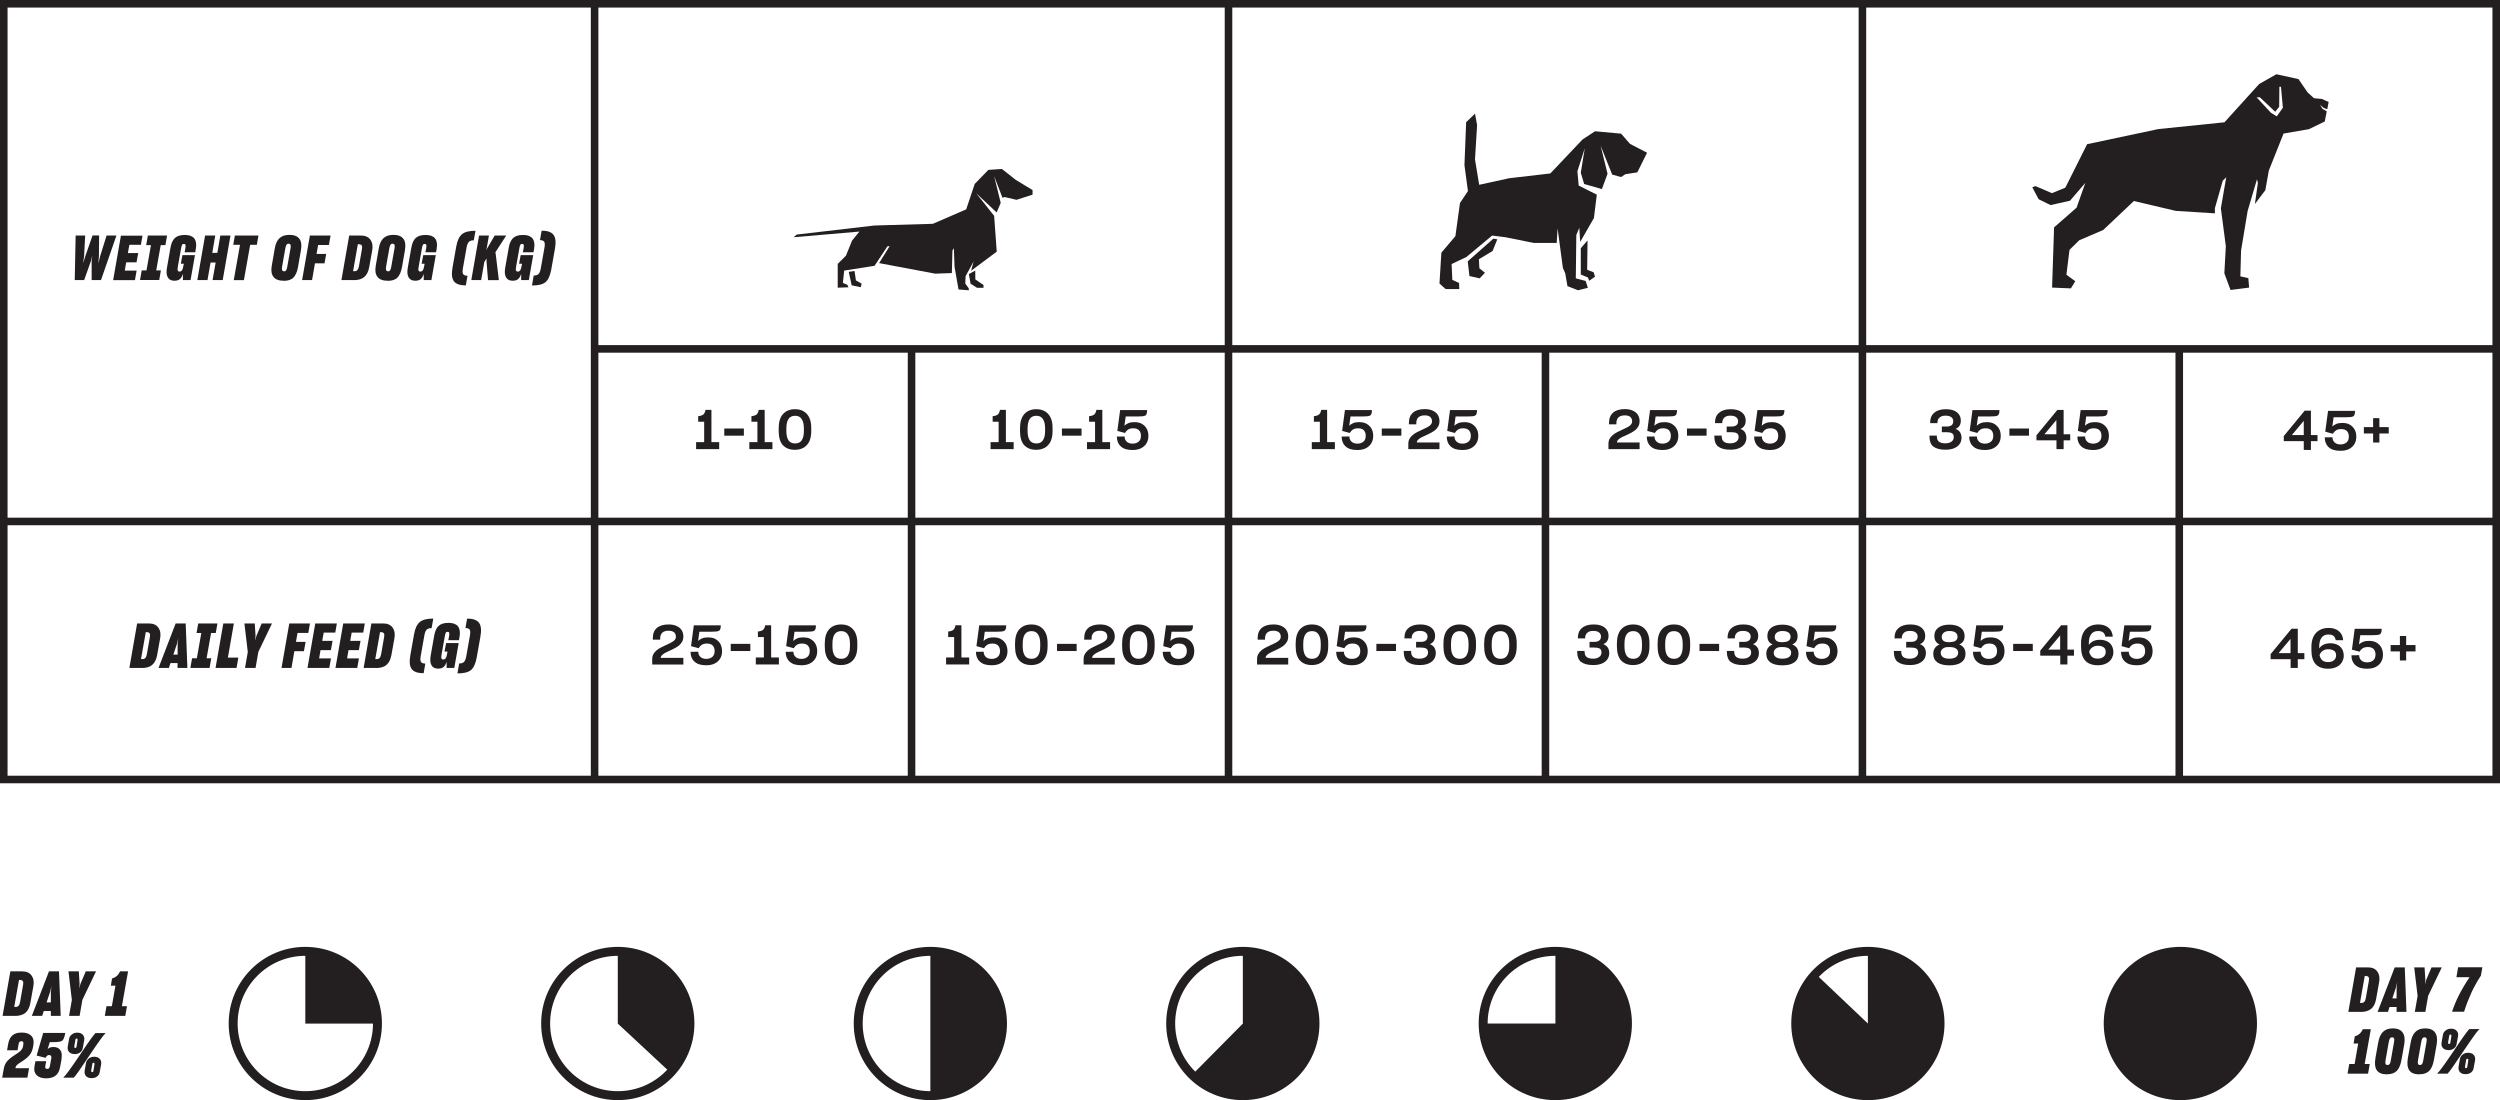 <svg viewBox="0 0 251.22 110.56" xmlns="http://www.w3.org/2000/svg" data-name="Layer 2" id="Layer_2">
  <defs>
    <style>
      .cls-1, .cls-2 {
        fill: #231f20;
      }

      .cls-3 {
        stroke-width: .76px;
      }

      .cls-3, .cls-4 {
        fill: none;
      }

      .cls-3, .cls-4, .cls-2 {
        stroke: #231f20;
        stroke-miterlimit: 10;
      }

      .cls-4, .cls-2 {
        stroke-width: .9px;
      }
    </style>
  </defs>
  <g id="Artwork">
    <g>
      <g>
        <path d="M69.95,45.13v-.7h.81v-2.05h-.6v-.56c.24-.02.41-.08.52-.17.11-.1.18-.25.21-.46h.6v3.24h.78v.7h-2.31Z" class="cls-1"></path>
        <path d="M74.75,43.78h-1.97v-.72h1.97v.72Z" class="cls-1"></path>
        <path d="M75.3,45.13v-.7h.81v-2.05h-.6v-.56c.24-.02.41-.08.52-.17.11-.1.18-.25.21-.46h.6v3.24h.78v.7h-2.31Z" class="cls-1"></path>
        <path d="M78.68,44.75c-.28-.31-.43-.78-.43-1.4v-.33c0-.61.14-1.08.43-1.41.29-.32.69-.49,1.21-.49.17,0,.32.02.46.05s.28.09.4.16c.25.14.44.36.57.63.14.28.2.63.2,1.04v.33c0,.21-.02.4-.05.57-.04.17-.08.33-.15.47-.14.28-.33.48-.57.62-.25.14-.54.21-.87.21-.53,0-.93-.16-1.21-.47ZM80.56,44.24c.15-.21.22-.52.22-.93v-.26c0-.41-.07-.72-.22-.94-.14-.22-.36-.33-.66-.33s-.53.11-.67.33c-.14.22-.21.53-.21.94v.27c0,.4.07.71.21.92.14.21.36.32.67.32s.51-.1.66-.31Z" class="cls-1"></path>
      </g>
      <g>
        <path d="M65.54,66.77v-.53c0-.2.04-.37.12-.51.08-.14.18-.27.32-.38.13-.11.27-.2.43-.28.16-.08.32-.16.47-.23.09-.04.18-.08.26-.12.08-.04.16-.08.25-.12.16-.08.29-.17.38-.26s.15-.21.15-.35c0-.2-.06-.35-.19-.46-.13-.1-.32-.15-.56-.15-.27,0-.48.07-.62.2s-.21.33-.21.57v.13h-.74v-.16c0-.45.14-.79.41-1.02s.67-.35,1.17-.35c.16,0,.31.01.45.04.14.03.26.06.37.12.22.1.39.24.5.42.11.18.17.38.17.62,0,.2-.04.37-.11.51-.08.14-.18.27-.3.38-.13.1-.27.2-.42.28-.15.08-.3.16-.46.23-.08.04-.16.07-.24.11-.08.04-.16.07-.23.11-.14.07-.26.15-.36.24-.09.08-.15.19-.16.3h2.28v.67h-3.12Z" class="cls-1"></path>
        <path d="M69.77,66.48c-.25-.24-.38-.57-.38-.98h0s.78-.01.78-.01v.03c0,.19.07.36.21.49.14.13.33.2.59.2s.45-.07.61-.2c.16-.14.23-.33.23-.59,0-.24-.07-.43-.2-.56-.14-.13-.32-.19-.56-.19-.22,0-.39.04-.52.12s-.23.19-.3.31c0,0,0,0-.01.02,0,0,0,.01-.01.02l-.77-.21.28-2.09h2.71c0,.15-.01.26-.04.35-.02.09-.07.15-.13.19-.07.04-.16.07-.29.08-.12.01-.29.02-.49.02h-1.2l-.13.93c.11-.11.24-.19.4-.26.16-.07.36-.1.6-.1.15,0,.28.02.41.04s.24.07.34.13c.21.12.37.28.49.49.11.21.17.45.17.73,0,.14-.02.28-.05.4-.03.12-.08.24-.15.35-.13.21-.31.37-.55.49-.24.12-.53.17-.86.17-.52,0-.91-.12-1.16-.37Z" class="cls-1"></path>
        <path d="M75.4,65.42h-1.97v-.72h1.97v.72Z" class="cls-1"></path>
        <path d="M75.95,66.77v-.7h.81v-2.05h-.6v-.56c.24-.02.41-.08.52-.17.11-.1.18-.25.21-.46h.6v3.24h.78v.7h-2.31Z" class="cls-1"></path>
        <path d="M79.33,66.48c-.25-.24-.38-.57-.38-.98h0s.78-.01.78-.01v.03c0,.19.07.36.21.49.14.13.33.2.59.2s.45-.07.61-.2c.16-.14.23-.33.23-.59,0-.24-.07-.43-.2-.56-.14-.13-.32-.19-.56-.19-.22,0-.39.04-.52.12s-.23.19-.3.31c0,0,0,0-.01.02,0,0,0,.01-.01.02l-.77-.21.28-2.09h2.71c0,.15-.01.26-.04.35-.02.09-.07.15-.13.19-.07.04-.16.07-.29.08-.12.01-.29.02-.49.02h-1.2l-.13.93c.11-.11.24-.19.4-.26.16-.07.36-.1.6-.1.15,0,.28.02.41.04s.24.07.34.13c.21.12.37.28.49.49.11.21.17.45.17.73,0,.14-.02.28-.05.4-.03.12-.08.24-.15.35-.13.21-.31.37-.55.49-.24.12-.53.17-.86.17-.52,0-.91-.12-1.16-.37Z" class="cls-1"></path>
        <path d="M83.31,66.38c-.28-.31-.43-.78-.43-1.4v-.33c0-.61.14-1.08.43-1.41.29-.32.69-.49,1.21-.49.17,0,.32.02.46.05s.28.09.4.16c.25.14.44.36.57.63.14.28.2.63.2,1.04v.33c0,.21-.02.4-.05.57s-.08.33-.15.47c-.14.28-.33.48-.57.62-.25.14-.54.21-.87.21-.53,0-.93-.16-1.21-.47ZM85.19,65.88c.15-.21.22-.52.22-.93v-.26c0-.41-.07-.72-.22-.94-.14-.22-.36-.33-.66-.33s-.53.11-.67.33c-.14.22-.21.53-.21.94v.27c0,.4.07.71.21.92.14.21.36.32.67.32s.51-.1.66-.31Z" class="cls-1"></path>
      </g>
      <g>
        <path d="M95.07,66.77v-.7h.81v-2.05h-.6v-.56c.24-.02.41-.08.52-.17.11-.1.18-.25.21-.46h.6v3.24h.78v.7h-2.31Z" class="cls-1"></path>
        <path d="M98.45,66.48c-.25-.24-.38-.57-.38-.98h0s.78-.01.78-.01v.03c0,.19.07.36.21.49.14.13.33.2.59.2s.45-.07.61-.2c.16-.14.23-.33.23-.59,0-.24-.07-.43-.2-.56-.14-.13-.32-.19-.56-.19-.22,0-.39.04-.52.12s-.23.19-.3.31c0,0,0,0-.01.02,0,0,0,.01-.01.02l-.77-.21.28-2.09h2.71c0,.15-.01.26-.04.35-.02.09-.07.15-.13.19-.07.04-.16.07-.29.08-.12.01-.29.02-.49.02h-1.2l-.13.93c.11-.11.24-.19.4-.26.16-.07.36-.1.6-.1.15,0,.28.02.41.04s.24.07.34.13c.21.12.37.28.49.49.11.21.17.45.17.73,0,.14-.02.28-.05.4-.03.12-.08.24-.15.35-.13.21-.31.37-.55.49-.24.12-.53.17-.86.17-.52,0-.91-.12-1.16-.37Z" class="cls-1"></path>
        <path d="M102.43,66.38c-.28-.31-.43-.78-.43-1.4v-.33c0-.61.14-1.08.43-1.41.29-.32.69-.49,1.21-.49.17,0,.32.02.46.05s.28.09.4.16c.25.14.44.36.57.63.14.28.2.63.2,1.04v.33c0,.21-.02.4-.05.57s-.08.33-.15.47c-.14.28-.33.48-.57.62-.25.14-.54.21-.87.21-.53,0-.93-.16-1.21-.47ZM104.31,65.88c.15-.21.22-.52.22-.93v-.26c0-.41-.07-.72-.22-.94-.14-.22-.36-.33-.66-.33s-.53.11-.67.33c-.14.22-.21.53-.21.94v.27c0,.4.07.71.21.92.14.21.36.32.67.32s.51-.1.66-.31Z" class="cls-1"></path>
        <path d="M108.19,65.42h-1.97v-.72h1.97v.72Z" class="cls-1"></path>
        <path d="M108.89,66.77v-.53c0-.2.04-.37.12-.51.08-.14.18-.27.32-.38.13-.11.27-.2.43-.28.16-.08.32-.16.47-.23.09-.04.18-.08.26-.12.08-.04.16-.08.25-.12.16-.08.29-.17.38-.26s.15-.21.15-.35c0-.2-.06-.35-.19-.46-.13-.1-.32-.15-.56-.15-.27,0-.48.07-.62.2s-.21.33-.21.57v.13h-.74v-.16c0-.45.14-.79.41-1.02s.67-.35,1.17-.35c.16,0,.31.01.45.04.14.03.26.06.37.12.22.1.39.24.5.42.11.18.17.38.17.62,0,.2-.04.37-.11.51-.08.14-.18.27-.3.38-.13.1-.27.2-.42.28-.15.08-.3.16-.46.23-.08.04-.16.07-.24.11-.08.04-.16.07-.23.11-.14.07-.26.15-.36.24-.09.08-.15.19-.16.3h2.28v.67h-3.12Z" class="cls-1"></path>
        <path d="M113.19,66.38c-.28-.31-.43-.78-.43-1.4v-.33c0-.61.14-1.08.43-1.41.29-.32.69-.49,1.21-.49.17,0,.32.02.46.05s.28.09.4.16c.25.14.44.36.57.63.14.28.2.63.2,1.04v.33c0,.21-.02.4-.05.57s-.08.33-.15.47c-.14.28-.33.48-.57.62-.25.14-.54.21-.87.21-.53,0-.93-.16-1.21-.47ZM115.07,65.88c.15-.21.22-.52.22-.93v-.26c0-.41-.07-.72-.22-.94-.14-.22-.36-.33-.66-.33s-.53.11-.67.33c-.14.22-.21.53-.21.94v.27c0,.4.07.71.21.92.14.21.36.32.67.32s.51-.1.66-.31Z" class="cls-1"></path>
        <path d="M117.22,66.48c-.25-.24-.38-.57-.38-.98h0s.78-.01.78-.01v.03c0,.19.07.36.21.49.14.13.33.2.59.2s.45-.07.61-.2c.16-.14.23-.33.23-.59,0-.24-.07-.43-.2-.56-.14-.13-.32-.19-.56-.19-.22,0-.39.04-.52.12s-.23.19-.3.31c0,0,0,0-.01.02,0,0,0,.01-.01.02l-.77-.21.28-2.09h2.71c0,.15-.01.26-.04.35-.02.09-.07.15-.13.19-.07.04-.16.07-.29.08-.12.01-.29.02-.49.02h-1.2l-.13.93c.11-.11.24-.19.4-.26.16-.07.36-.1.6-.1.15,0,.28.02.41.04s.24.07.34.13c.21.12.37.28.49.49.11.21.17.45.17.73,0,.14-.02.28-.05.4-.03.12-.08.24-.15.35-.13.21-.31.37-.55.49-.24.12-.53.17-.86.17-.52,0-.91-.12-1.16-.37Z" class="cls-1"></path>
      </g>
      <g>
        <path d="M126.32,66.77v-.53c0-.2.04-.37.12-.51.08-.14.18-.27.32-.38.13-.11.27-.2.43-.28.16-.08.32-.16.47-.23.09-.04.18-.08.26-.12.08-.04.16-.08.25-.12.16-.08.29-.17.38-.26s.15-.21.15-.35c0-.2-.06-.35-.19-.46-.13-.1-.32-.15-.56-.15-.27,0-.48.07-.62.2s-.21.33-.21.57v.13h-.74v-.16c0-.45.14-.79.41-1.02s.67-.35,1.17-.35c.16,0,.31.01.45.04.14.03.26.06.37.12.22.1.39.24.5.42.11.18.17.38.17.62,0,.2-.04.37-.11.51-.08.14-.18.27-.3.38-.13.1-.27.2-.42.28-.15.08-.3.16-.46.23-.08.04-.16.07-.24.11-.08.04-.16.07-.23.11-.14.07-.26.15-.36.24-.09.08-.15.19-.16.3h2.28v.67h-3.12Z" class="cls-1"></path>
        <path d="M130.63,66.38c-.28-.31-.43-.78-.43-1.4v-.33c0-.61.14-1.08.43-1.41.29-.32.69-.49,1.21-.49.17,0,.32.02.46.05s.28.09.4.16c.25.14.44.36.57.63.14.28.2.63.2,1.04v.33c0,.21-.02.4-.05.57s-.08.33-.15.47c-.14.28-.33.48-.57.62-.25.14-.54.21-.87.21-.53,0-.93-.16-1.21-.47ZM132.5,65.88c.15-.21.22-.52.22-.93v-.26c0-.41-.07-.72-.22-.94-.14-.22-.36-.33-.66-.33s-.53.11-.67.33c-.14.22-.21.53-.21.94v.27c0,.4.07.71.21.92.14.21.36.32.67.32s.51-.1.66-.31Z" class="cls-1"></path>
        <path d="M134.65,66.48c-.25-.24-.38-.57-.38-.98h0s.78-.01.78-.01v.03c0,.19.07.36.21.49.14.13.33.2.59.2s.45-.07.61-.2c.16-.14.23-.33.23-.59,0-.24-.07-.43-.2-.56-.14-.13-.32-.19-.56-.19-.22,0-.39.04-.52.12s-.23.19-.3.31c0,0,0,0-.01.02,0,0,0,.01-.01.02l-.77-.21.28-2.09h2.71c0,.15-.01.26-.04.35-.02.09-.07.15-.13.19-.07.04-.16.07-.29.08-.12.01-.29.02-.49.02h-1.2l-.13.93c.11-.11.24-.19.4-.26.16-.07.36-.1.6-.1.15,0,.28.02.41.04s.24.07.34.13c.21.12.37.28.49.49.11.21.17.45.17.73,0,.14-.02.28-.05.4-.03.12-.08.24-.15.35-.13.21-.31.37-.55.49-.24.12-.53.17-.86.17-.52,0-.91-.12-1.16-.37Z" class="cls-1"></path>
        <path d="M140.28,65.42h-1.97v-.72h1.97v.72Z" class="cls-1"></path>
        <path d="M141.44,66.52c-.25-.22-.38-.55-.38-1v-.11h.74v.07c0,.25.07.43.21.54.14.11.35.17.64.17.26,0,.47-.06.62-.17.15-.11.23-.26.23-.45,0-.2-.06-.33-.19-.4s-.31-.1-.55-.1h-.46v-.57h.46c.24,0,.41-.04.52-.14.11-.09.17-.22.17-.39s-.06-.31-.19-.41c-.13-.11-.32-.16-.59-.16s-.46.06-.6.19-.21.29-.21.5v.06h-.73v-.09c0-.4.13-.72.41-.95.27-.24.66-.36,1.16-.36s.85.1,1.12.31c.26.21.39.48.39.82,0,.21-.04.39-.13.53-.09.14-.22.25-.4.32.19.07.33.17.44.32.1.15.16.34.16.59,0,.12-.02.23-.05.33-.03.1-.08.2-.14.29-.13.18-.31.32-.55.42s-.53.15-.87.15c-.56,0-.97-.11-1.22-.33Z" class="cls-1"></path>
        <path d="M145.48,66.38c-.28-.31-.43-.78-.43-1.4v-.33c0-.61.14-1.08.43-1.41.29-.32.69-.49,1.21-.49.17,0,.32.02.46.05s.28.09.4.16c.25.14.44.36.57.63.14.28.2.63.2,1.04v.33c0,.21-.02.4-.05.57s-.08.33-.15.47c-.14.28-.33.48-.57.62-.25.14-.54.21-.87.21-.53,0-.93-.16-1.21-.47ZM147.35,65.88c.15-.21.22-.52.22-.93v-.26c0-.41-.07-.72-.22-.94-.14-.22-.36-.33-.66-.33s-.53.11-.67.33c-.14.22-.21.53-.21.94v.27c0,.4.07.71.21.92.14.21.36.32.67.32s.51-.1.66-.31Z" class="cls-1"></path>
        <path d="M149.57,66.38c-.28-.31-.43-.78-.43-1.4v-.33c0-.61.14-1.08.43-1.41.29-.32.69-.49,1.21-.49.17,0,.32.02.46.05s.28.09.4.16c.25.14.44.36.57.63.14.28.2.63.2,1.04v.33c0,.21-.02.4-.05.57s-.08.33-.15.47c-.14.28-.33.48-.57.62-.25.14-.54.21-.87.21-.53,0-.93-.16-1.21-.47ZM151.44,65.88c.15-.21.22-.52.22-.93v-.26c0-.41-.07-.72-.22-.94-.14-.22-.36-.33-.66-.33s-.53.11-.67.33c-.14.22-.21.53-.21.94v.27c0,.4.07.71.21.92.14.21.36.32.67.32s.51-.1.66-.31Z" class="cls-1"></path>
      </g>
      <g>
        <path d="M158.87,66.52c-.25-.22-.38-.55-.38-1v-.11h.74v.07c0,.25.07.43.21.54.14.11.35.17.64.17.26,0,.47-.06.62-.17.15-.11.23-.26.23-.45,0-.2-.06-.33-.19-.4s-.31-.1-.55-.1h-.46v-.57h.46c.24,0,.41-.04.52-.14.11-.09.17-.22.17-.39s-.06-.31-.19-.41c-.13-.11-.32-.16-.59-.16s-.46.06-.6.19-.21.29-.21.5v.06h-.73v-.09c0-.4.13-.72.41-.95.27-.24.66-.36,1.16-.36s.85.1,1.12.31c.26.21.39.48.39.82,0,.21-.04.39-.13.53-.09.14-.22.25-.4.32.19.07.33.17.44.32.1.15.16.34.16.59,0,.12-.02.23-.05.33-.03.1-.08.2-.14.29-.13.18-.31.32-.55.42s-.53.15-.87.15c-.56,0-.97-.11-1.22-.33Z" class="cls-1"></path>
        <path d="M162.91,66.38c-.28-.31-.43-.78-.43-1.4v-.33c0-.61.14-1.08.43-1.41.29-.32.69-.49,1.21-.49.17,0,.32.02.46.05s.28.09.4.16c.25.14.44.36.57.63.14.28.2.63.2,1.04v.33c0,.21-.02.4-.05.57s-.08.33-.15.47c-.14.28-.33.48-.57.62-.25.14-.54.21-.87.21-.53,0-.93-.16-1.21-.47ZM164.78,65.88c.15-.21.22-.52.22-.93v-.26c0-.41-.07-.72-.22-.94-.14-.22-.36-.33-.66-.33s-.53.11-.67.33c-.14.22-.21.53-.21.94v.27c0,.4.07.71.21.92.14.21.36.32.67.32s.51-.1.66-.31Z" class="cls-1"></path>
        <path d="M167,66.38c-.28-.31-.43-.78-.43-1.4v-.33c0-.61.14-1.08.43-1.41.29-.32.69-.49,1.21-.49.17,0,.32.02.46.05s.28.09.4.16c.25.14.44.36.57.63.14.28.2.63.2,1.04v.33c0,.21-.02.4-.05.57s-.08.33-.15.47c-.14.28-.33.48-.57.62-.25.14-.54.21-.87.21-.53,0-.93-.16-1.21-.47ZM168.87,65.88c.15-.21.22-.52.22-.93v-.26c0-.41-.07-.72-.22-.94-.14-.22-.36-.33-.66-.33s-.53.11-.67.33c-.14.22-.21.53-.21.94v.27c0,.4.07.71.21.92.14.21.36.32.67.32s.51-.1.66-.31Z" class="cls-1"></path>
        <path d="M172.75,65.42h-1.97v-.72h1.97v.72Z" class="cls-1"></path>
        <path d="M173.91,66.52c-.25-.22-.38-.55-.38-1v-.11h.74v.07c0,.25.07.43.21.54.14.11.35.17.64.17.26,0,.47-.06.62-.17.15-.11.23-.26.23-.45,0-.2-.06-.33-.19-.4s-.31-.1-.55-.1h-.46v-.57h.46c.24,0,.41-.04.52-.14.11-.09.17-.22.17-.39s-.06-.31-.19-.41c-.13-.11-.32-.16-.59-.16s-.46.06-.6.19-.21.29-.21.5v.06h-.73v-.09c0-.4.13-.72.41-.95.27-.24.66-.36,1.16-.36s.85.1,1.12.31c.26.21.39.48.39.82,0,.21-.04.39-.13.53-.09.14-.22.25-.4.32.19.07.33.17.44.32.1.15.16.34.16.59,0,.12-.02.23-.05.33-.03.1-.08.2-.14.29-.13.18-.31.32-.55.42s-.53.15-.87.15c-.56,0-.97-.11-1.22-.33Z" class="cls-1"></path>
        <path d="M177.9,66.56c-.27-.2-.41-.48-.41-.86,0-.23.06-.43.17-.59.12-.16.27-.28.47-.35-.17-.07-.3-.17-.39-.31-.09-.14-.14-.32-.14-.55,0-.35.13-.63.4-.83.27-.2.64-.3,1.11-.3s.85.1,1.12.3.41.48.41.84c0,.22-.05.4-.14.54-.1.14-.23.24-.4.31.19.07.34.18.46.34.11.15.17.36.17.61,0,.37-.14.65-.42.85-.28.2-.68.3-1.2.3s-.92-.1-1.2-.29ZM179.75,66.04c.16-.1.24-.25.24-.45,0-.18-.07-.32-.22-.42s-.34-.14-.59-.15h-.17c-.24,0-.42.05-.56.16-.14.11-.21.24-.21.41,0,.2.08.35.23.45.15.1.36.15.63.15s.49-.05.65-.15ZM179.19,64.52c.24,0,.42-.05.55-.14.12-.09.19-.23.19-.39,0-.18-.07-.33-.21-.43-.14-.1-.34-.15-.59-.15s-.45.05-.58.16c-.14.11-.21.25-.21.44,0,.16.06.29.17.38.11.09.29.14.53.14h.16Z" class="cls-1"></path>
        <path d="M181.86,66.48c-.25-.24-.38-.57-.38-.98h0s.78-.01.78-.01v.03c0,.19.07.36.21.49.14.13.33.2.59.2s.45-.07.61-.2c.16-.14.23-.33.23-.59,0-.24-.07-.43-.2-.56-.14-.13-.32-.19-.56-.19-.22,0-.39.04-.52.12s-.23.19-.3.31c0,0,0,0-.01.02,0,0,0,.01-.01.02l-.77-.21.28-2.09h2.71c0,.15-.01.26-.04.35-.02.09-.07.15-.13.19-.07.04-.16.07-.29.08-.12.01-.29.02-.49.02h-1.2l-.13.93c.11-.11.24-.19.4-.26.16-.07.36-.1.6-.1.15,0,.28.02.41.04s.24.07.34.13c.21.12.37.28.49.49.11.21.17.45.17.73,0,.14-.02.28-.05.4-.03.12-.08.24-.15.35-.13.21-.31.37-.55.49-.24.12-.53.17-.86.17-.52,0-.91-.12-1.16-.37Z" class="cls-1"></path>
      </g>
      <g>
        <path d="M190.69,66.52c-.25-.22-.38-.55-.38-1v-.11h.74v.07c0,.25.07.43.21.54.14.11.35.17.64.17.26,0,.47-.06.62-.17.15-.11.23-.26.23-.45,0-.2-.06-.33-.19-.4s-.31-.1-.55-.1h-.46v-.57h.46c.24,0,.41-.04.52-.14.11-.09.17-.22.17-.39s-.06-.31-.19-.41c-.13-.11-.32-.16-.59-.16s-.46.06-.6.19-.21.29-.21.5v.06h-.73v-.09c0-.4.13-.72.41-.95.27-.24.66-.36,1.16-.36s.85.1,1.12.31c.26.21.39.48.39.82,0,.21-.04.39-.13.53-.09.14-.22.25-.4.32.19.07.33.17.44.32.1.15.16.34.16.59,0,.12-.02.23-.05.33-.03.1-.08.2-.14.29-.13.18-.31.32-.55.42s-.53.15-.87.15c-.56,0-.97-.11-1.22-.33Z" class="cls-1"></path>
        <path d="M194.68,66.56c-.27-.2-.41-.48-.41-.86,0-.23.06-.43.17-.59.12-.16.27-.28.47-.35-.17-.07-.3-.17-.39-.31-.09-.14-.14-.32-.14-.55,0-.35.13-.63.4-.83.27-.2.64-.3,1.11-.3s.85.1,1.12.3.41.48.41.84c0,.22-.05.4-.14.54-.1.14-.23.24-.4.31.19.07.34.18.46.34.11.15.17.36.17.61,0,.37-.14.65-.42.85-.28.2-.68.3-1.2.3s-.92-.1-1.2-.29ZM196.53,66.04c.16-.1.24-.25.24-.45,0-.18-.07-.32-.22-.42s-.34-.14-.59-.15h-.17c-.24,0-.42.05-.56.16-.14.11-.21.24-.21.41,0,.2.08.35.23.45.15.1.36.15.63.15s.49-.05.65-.15ZM195.97,64.52c.24,0,.42-.05.55-.14.12-.09.19-.23.19-.39,0-.18-.07-.33-.21-.43-.14-.1-.34-.15-.59-.15s-.45.05-.58.16c-.14.11-.21.25-.21.44,0,.16.06.29.17.38.11.09.29.14.53.14h.16Z" class="cls-1"></path>
        <path d="M198.64,66.48c-.25-.24-.38-.57-.38-.98h0s.78-.01.78-.01v.03c0,.19.07.36.21.49.14.13.33.2.59.2s.45-.07.61-.2c.16-.14.23-.33.23-.59,0-.24-.07-.43-.2-.56-.14-.13-.32-.19-.56-.19-.22,0-.39.04-.52.12s-.23.19-.3.31c0,0,0,0-.01.02,0,0,0,.01-.01.02l-.77-.21.28-2.09h2.71c0,.15-.01.26-.04.35-.02.09-.07.15-.13.19-.07.04-.16.07-.29.08-.12.01-.29.02-.49.02h-1.2l-.13.93c.11-.11.24-.19.4-.26.16-.07.36-.1.6-.1.15,0,.28.02.41.04s.24.07.34.13c.21.12.37.28.49.49.11.21.17.45.17.73,0,.14-.02.28-.05.4-.03.12-.08.24-.15.35-.13.21-.31.37-.55.49-.24.12-.53.17-.86.17-.52,0-.91-.12-1.16-.37Z" class="cls-1"></path>
        <path d="M204.27,65.42h-1.97v-.72h1.97v.72Z" class="cls-1"></path>
        <path d="M208.41,65.89h-.66v.88h-.72v-.88h-2.01v-.51l2.1-2.55h.63v2.45h.66v.61ZM207.02,65.28v-1.43l-1.2,1.43h1.2Z" class="cls-1"></path>
        <path d="M212.31,65.9c-.03.11-.08.22-.14.32-.13.2-.3.35-.54.46-.23.11-.51.17-.83.17-.56,0-.98-.16-1.26-.47-.28-.31-.42-.78-.42-1.4v-.33c0-.61.16-1.08.47-1.41.31-.32.73-.49,1.26-.49.42,0,.76.1,1.02.32.26.21.41.51.44.91h-.75c-.03-.19-.1-.33-.22-.43-.12-.09-.29-.14-.51-.14-.31,0-.55.11-.7.33-.16.22-.23.53-.23.94v.12c.11-.15.25-.27.44-.37.19-.09.42-.14.68-.14.14,0,.26.01.38.04.12.03.23.06.33.11.2.1.36.24.47.43s.17.42.17.68c0,.12-.02.24-.05.35ZM211.38,66c.15-.12.22-.29.22-.49,0-.23-.08-.39-.23-.48-.15-.09-.34-.14-.55-.14-.24,0-.44.06-.59.18-.15.12-.25.26-.29.42.05.23.15.4.28.52.14.12.33.17.58.17s.44-.06.58-.18Z" class="cls-1"></path>
        <path d="M213.52,66.48c-.25-.24-.38-.57-.38-.98h0s.78-.01.78-.01v.03c0,.19.07.36.21.49.14.13.33.2.59.2s.45-.07.61-.2c.16-.14.23-.33.23-.59,0-.24-.07-.43-.2-.56-.14-.13-.32-.19-.56-.19-.22,0-.39.04-.52.12s-.23.19-.3.31c0,0,0,0-.01.02,0,0,0,.01-.01.02l-.77-.21.28-2.09h2.71c0,.15-.01.26-.04.35-.02.09-.07.15-.13.19-.07.04-.16.07-.29.08-.12.01-.29.02-.49.02h-1.2l-.13.93c.11-.11.24-.19.4-.26.16-.07.36-.1.6-.1.15,0,.28.02.41.04s.24.07.34.13c.21.12.37.28.49.49.11.21.17.45.17.73,0,.14-.02.28-.05.4-.03.12-.08.24-.15.35-.13.21-.31.37-.55.49-.24.12-.53.17-.86.17-.52,0-.91-.12-1.16-.37Z" class="cls-1"></path>
      </g>
      <g>
        <path d="M231.56,66.24h-.66v.88h-.72v-.88h-2.01v-.51l2.1-2.55h.63v2.45h.66v.61ZM230.17,65.63v-1.43l-1.2,1.43h1.2Z" class="cls-1"></path>
        <path d="M235.46,66.25c-.03.11-.08.22-.14.32-.13.2-.3.35-.54.46-.23.11-.51.17-.83.17-.56,0-.98-.16-1.26-.47-.28-.31-.42-.78-.42-1.4v-.33c0-.61.16-1.08.47-1.41.31-.32.73-.49,1.26-.49.42,0,.76.1,1.02.32.26.21.41.51.44.91h-.75c-.03-.19-.1-.33-.22-.43-.12-.09-.29-.14-.51-.14-.31,0-.55.11-.7.33-.16.22-.23.53-.23.94v.12c.11-.15.25-.27.44-.37.19-.09.42-.14.68-.14.14,0,.26.01.38.04.12.03.23.06.33.11.2.1.36.24.47.43s.17.42.17.68c0,.12-.02.24-.05.35ZM234.53,66.35c.15-.12.22-.29.22-.49,0-.23-.08-.39-.23-.48-.15-.09-.34-.14-.55-.14-.24,0-.44.06-.59.18-.15.12-.25.26-.29.42.05.23.15.4.28.52.14.12.33.17.58.17s.44-.06.58-.18Z" class="cls-1"></path>
        <path d="M236.67,66.83c-.25-.24-.38-.57-.38-.98h0s.78-.01.78-.01v.03c0,.19.07.36.21.49.14.13.33.2.59.2s.45-.07.61-.2c.16-.14.23-.33.23-.59,0-.24-.07-.43-.2-.56-.14-.13-.32-.19-.56-.19-.22,0-.39.04-.52.12s-.23.19-.3.31c0,0,0,0-.01.02,0,0,0,.01-.01.02l-.77-.21.28-2.09h2.71c0,.15-.01.26-.04.35-.02.09-.07.15-.13.19-.07.04-.16.07-.29.08-.12.01-.29.02-.49.02h-1.2l-.13.93c.11-.11.24-.19.4-.26.16-.07.36-.1.6-.1.15,0,.28.02.41.04s.24.07.34.13c.21.12.37.28.49.49.11.21.17.45.17.73,0,.14-.02.28-.05.4-.03.12-.08.24-.15.35-.13.21-.31.37-.55.49-.24.12-.53.17-.86.17-.52,0-.91-.12-1.16-.37Z" class="cls-1"></path>
        <path d="M241.79,65.46v.91h-.63v-.91h-.93v-.64h.93v-.91h.63v.91h.94v.64h-.94Z" class="cls-1"></path>
      </g>
      <g>
        <path d="M99.54,45.13v-.7h.81v-2.05h-.6v-.56c.24-.02.41-.08.52-.17.11-.1.18-.25.21-.46h.6v3.24h.78v.7h-2.31Z" class="cls-1"></path>
        <path d="M102.93,44.75c-.28-.31-.43-.78-.43-1.4v-.33c0-.61.14-1.08.43-1.41.29-.32.69-.49,1.21-.49.17,0,.32.02.46.05s.28.09.4.16c.25.14.44.36.57.63.14.28.2.63.2,1.04v.33c0,.21-.02.4-.05.57-.04.17-.08.33-.15.47-.14.28-.33.48-.57.62-.25.14-.54.21-.87.21-.53,0-.93-.16-1.21-.47ZM104.8,44.24c.15-.21.22-.52.22-.93v-.26c0-.41-.07-.72-.22-.94-.14-.22-.36-.33-.66-.33s-.53.11-.67.33c-.14.22-.21.53-.21.94v.27c0,.4.07.71.21.92.14.21.36.32.67.32s.51-.1.66-.31Z" class="cls-1"></path>
        <path d="M108.68,43.78h-1.97v-.72h1.97v.72Z" class="cls-1"></path>
        <path d="M109.23,45.13v-.7h.81v-2.05h-.6v-.56c.24-.02.41-.08.52-.17.11-.1.18-.25.21-.46h.6v3.24h.78v.7h-2.31Z" class="cls-1"></path>
        <path d="M112.61,44.85c-.25-.24-.38-.57-.38-.98h0s.78-.01.78-.01v.03c0,.19.07.36.21.49.14.13.33.2.59.2s.45-.07.61-.2c.16-.14.23-.33.23-.59,0-.24-.07-.43-.2-.56-.14-.13-.32-.19-.56-.19-.22,0-.39.04-.52.12-.12.08-.23.19-.3.31,0,0,0,0-.01.02,0,0,0,.01-.01.02l-.77-.21.28-2.09h2.71c0,.15-.01.26-.04.35-.02.09-.07.15-.13.19-.07.04-.16.07-.29.08-.12.01-.29.02-.49.02h-1.2l-.13.93c.11-.11.24-.19.4-.26s.36-.1.6-.1c.15,0,.28.01.41.04s.24.07.34.13c.21.12.37.28.49.49s.17.45.17.73c0,.14-.02.28-.05.4-.03.12-.08.24-.15.35-.13.21-.31.37-.55.49-.24.12-.53.17-.86.17-.52,0-.91-.12-1.16-.36Z" class="cls-1"></path>
      </g>
      <g>
        <path d="M131.82,45.13v-.7h.81v-2.05h-.6v-.56c.24-.02.41-.08.52-.17.11-.1.18-.25.21-.46h.6v3.24h.78v.7h-2.31Z" class="cls-1"></path>
        <path d="M135.2,44.85c-.25-.24-.38-.57-.38-.98h0s.78-.01.78-.01v.03c0,.19.07.36.21.49.14.13.33.2.59.2s.45-.07.61-.2c.16-.14.23-.33.23-.59,0-.24-.07-.43-.2-.56-.14-.13-.32-.19-.56-.19-.22,0-.39.04-.52.12-.12.08-.23.19-.3.31,0,0,0,0-.01.02,0,0,0,.01-.01.02l-.77-.21.28-2.09h2.71c0,.15-.01.26-.04.35-.02.09-.07.15-.13.19-.07.04-.16.07-.29.08-.12.01-.29.02-.49.02h-1.2l-.13.93c.11-.11.24-.19.4-.26s.36-.1.6-.1c.15,0,.28.01.41.04s.24.07.34.13c.21.12.37.28.49.49s.17.45.17.73c0,.14-.02.28-.05.4-.03.12-.08.24-.15.35-.13.21-.31.37-.55.49-.24.12-.53.17-.86.17-.52,0-.91-.12-1.16-.36Z" class="cls-1"></path>
        <path d="M140.82,43.78h-1.97v-.72h1.97v.72Z" class="cls-1"></path>
        <path d="M141.52,45.13v-.53c0-.2.04-.36.12-.51.08-.14.18-.27.32-.38.13-.11.27-.2.43-.28s.32-.16.47-.23c.09-.04.18-.08.26-.12.08-.04.16-.08.25-.12.16-.08.29-.16.38-.26s.15-.21.15-.35c0-.2-.06-.35-.19-.46s-.32-.15-.56-.15c-.27,0-.48.07-.62.2-.14.13-.21.33-.21.57v.13h-.74v-.16c0-.45.14-.78.41-1.02.27-.23.67-.35,1.17-.35.16,0,.31.01.45.04.14.03.26.06.37.12.22.1.39.24.5.42.11.18.17.38.17.62,0,.2-.04.37-.11.51s-.18.27-.3.38c-.13.1-.27.2-.42.28-.15.08-.3.16-.46.23-.08.04-.16.07-.24.11-.08.04-.16.07-.23.1-.14.07-.26.15-.36.24-.09.08-.15.19-.16.3h2.28v.67h-3.12Z" class="cls-1"></path>
        <path d="M145.76,44.85c-.25-.24-.38-.57-.38-.98h0s.78-.01.78-.01v.03c0,.19.07.36.21.49.14.13.33.2.59.2s.45-.07.61-.2c.16-.14.23-.33.23-.59,0-.24-.07-.43-.2-.56-.14-.13-.32-.19-.56-.19-.22,0-.39.04-.52.12-.12.08-.23.19-.3.31,0,0,0,0-.01.02,0,0,0,.01-.01.02l-.77-.21.28-2.09h2.71c0,.15-.01.26-.04.35-.02.09-.07.15-.13.19-.07.04-.16.07-.29.08-.12.01-.29.02-.49.02h-1.2l-.13.93c.11-.11.24-.19.4-.26s.36-.1.6-.1c.15,0,.28.01.41.04s.24.07.34.13c.21.12.37.28.49.49s.17.45.17.73c0,.14-.02.28-.05.4-.03.12-.08.24-.15.35-.13.21-.31.37-.55.49-.24.12-.53.17-.86.17-.52,0-.91-.12-1.16-.36Z" class="cls-1"></path>
      </g>
      <g>
        <path d="M161.63,45.13v-.53c0-.2.04-.36.12-.51.08-.14.18-.27.32-.38.13-.11.27-.2.43-.28s.32-.16.47-.23c.09-.04.18-.08.26-.12.08-.04.16-.08.25-.12.16-.08.29-.16.38-.26s.15-.21.15-.35c0-.2-.06-.35-.19-.46s-.32-.15-.56-.15c-.27,0-.48.07-.62.2-.14.13-.21.33-.21.57v.13h-.74v-.16c0-.45.14-.78.41-1.02.27-.23.67-.35,1.17-.35.16,0,.31.01.45.04.14.03.26.06.37.12.22.1.39.24.5.42.11.18.17.38.17.62,0,.2-.04.37-.11.51s-.18.27-.3.38c-.13.1-.27.2-.42.28-.15.08-.3.16-.46.23-.08.04-.16.07-.24.11-.08.04-.16.07-.23.1-.14.07-.26.15-.36.24-.09.08-.15.19-.16.3h2.28v.67h-3.12Z" class="cls-1"></path>
        <path d="M165.86,44.85c-.25-.24-.38-.57-.38-.98h0s.78-.01.78-.01v.03c0,.19.07.36.21.49.14.13.33.2.59.2s.45-.07.61-.2c.16-.14.23-.33.23-.59,0-.24-.07-.43-.2-.56-.14-.13-.32-.19-.56-.19-.22,0-.39.04-.52.12-.12.08-.23.19-.3.31,0,0,0,0-.01.02,0,0,0,.01-.01.02l-.77-.21.28-2.09h2.71c0,.15-.01.26-.04.35-.02.09-.07.15-.13.19-.07.04-.16.07-.29.08-.12.01-.29.02-.49.02h-1.2l-.13.93c.11-.11.24-.19.4-.26s.36-.1.6-.1c.15,0,.28.01.41.04s.24.07.34.13c.21.12.37.28.49.49s.17.45.17.73c0,.14-.02.28-.05.4-.03.12-.08.24-.15.35-.13.21-.31.37-.55.49-.24.12-.53.17-.86.17-.52,0-.91-.12-1.16-.36Z" class="cls-1"></path>
        <path d="M171.49,43.78h-1.97v-.72h1.97v.72Z" class="cls-1"></path>
        <path d="M172.65,44.88c-.25-.22-.38-.55-.38-1v-.11h.74v.07c0,.25.07.43.21.54.14.11.35.17.64.17.26,0,.47-.06.62-.17.15-.11.23-.26.23-.45,0-.2-.06-.33-.19-.4s-.31-.1-.55-.1h-.46v-.57h.46c.24,0,.41-.04.52-.13s.17-.22.17-.39-.06-.31-.19-.41c-.13-.11-.32-.16-.59-.16s-.46.06-.6.19-.21.29-.21.5v.06h-.73v-.09c0-.4.13-.72.41-.95.27-.24.66-.36,1.16-.36s.85.1,1.12.31c.26.21.39.48.39.82,0,.21-.04.39-.13.53-.09.14-.22.25-.4.32.19.07.33.17.44.32.1.15.16.34.16.58,0,.12-.02.23-.05.33s-.08.2-.14.29c-.13.18-.31.32-.55.42s-.53.15-.87.15c-.56,0-.97-.11-1.22-.33Z" class="cls-1"></path>
        <path d="M176.65,44.85c-.25-.24-.38-.57-.38-.98h0s.78-.01.78-.01v.03c0,.19.07.36.21.49.14.13.33.2.59.2s.45-.07.61-.2c.16-.14.23-.33.23-.59,0-.24-.07-.43-.2-.56-.14-.13-.32-.19-.56-.19-.22,0-.39.04-.52.12-.12.08-.23.19-.3.31,0,0,0,0-.01.02,0,0,0,.01-.01.02l-.77-.21.28-2.09h2.71c0,.15-.01.26-.04.35-.02.09-.07.15-.13.19-.07.04-.16.07-.29.08-.12.01-.29.02-.49.02h-1.2l-.13.93c.11-.11.24-.19.4-.26s.36-.1.6-.1c.15,0,.28.01.41.04s.24.07.34.13c.21.12.37.28.49.49s.17.45.17.73c0,.14-.02.28-.05.4-.03.12-.08.24-.15.35-.13.21-.31.37-.55.49-.24.12-.53.17-.86.17-.52,0-.91-.12-1.16-.36Z" class="cls-1"></path>
      </g>
      <g>
        <path d="M194.27,44.88c-.25-.22-.38-.55-.38-1v-.11h.74v.07c0,.25.07.43.21.54.14.11.35.17.64.17.26,0,.47-.06.62-.17.15-.11.23-.26.23-.45,0-.2-.06-.33-.19-.4s-.31-.1-.55-.1h-.46v-.57h.46c.24,0,.41-.04.52-.13s.17-.22.17-.39-.06-.31-.19-.41c-.13-.11-.32-.16-.59-.16s-.46.06-.6.19-.21.29-.21.5v.06h-.73v-.09c0-.4.13-.72.41-.95.27-.24.66-.36,1.16-.36s.85.1,1.12.31c.26.21.39.48.39.82,0,.21-.04.39-.13.53-.09.14-.22.25-.4.32.19.07.33.17.44.32.1.15.16.34.16.58,0,.12-.02.23-.05.33s-.08.2-.14.29c-.13.18-.31.32-.55.42s-.53.15-.87.15c-.56,0-.97-.11-1.22-.33Z" class="cls-1"></path>
        <path d="M198.26,44.85c-.25-.24-.38-.57-.38-.98h0s.78-.01.78-.01v.03c0,.19.07.36.21.49.14.13.33.2.59.2s.45-.07.61-.2c.16-.14.23-.33.23-.59,0-.24-.07-.43-.2-.56-.14-.13-.32-.19-.56-.19-.22,0-.39.04-.52.12-.12.08-.23.19-.3.31,0,0,0,0-.01.02,0,0,0,.01-.01.02l-.77-.21.28-2.09h2.71c0,.15-.01.26-.04.35-.02.09-.07.15-.13.19-.07.04-.16.07-.29.08-.12.01-.29.02-.49.02h-1.2l-.13.93c.11-.11.24-.19.4-.26s.36-.1.6-.1c.15,0,.28.01.41.04s.24.07.34.13c.21.12.37.28.49.49s.17.45.17.73c0,.14-.02.28-.05.4-.03.12-.08.24-.15.35-.13.21-.31.37-.55.49-.24.12-.53.17-.86.17-.52,0-.91-.12-1.16-.36Z" class="cls-1"></path>
        <path d="M203.89,43.78h-1.97v-.72h1.97v.72Z" class="cls-1"></path>
        <path d="M208.03,44.25h-.66v.88h-.72v-.88h-2.01v-.51l2.1-2.55h.63v2.45h.66v.61ZM206.64,43.64v-1.43l-1.2,1.43h1.2Z" class="cls-1"></path>
        <path d="M209.13,44.85c-.25-.24-.38-.57-.38-.98h0s.78-.01.78-.01v.03c0,.19.07.36.21.49.14.13.33.2.59.2s.45-.07.61-.2c.16-.14.23-.33.23-.59,0-.24-.07-.43-.2-.56-.14-.13-.32-.19-.56-.19-.22,0-.39.04-.52.12-.12.08-.23.19-.3.31,0,0,0,0-.01.02,0,0,0,.01-.01.02l-.77-.21.28-2.09h2.71c0,.15-.01.26-.04.35-.02.09-.07.15-.13.19-.07.04-.16.07-.29.08-.12.01-.29.02-.49.02h-1.2l-.13.93c.11-.11.24-.19.4-.26s.36-.1.6-.1c.15,0,.28.01.41.04s.24.07.34.13c.21.12.37.28.49.49s.17.45.17.73c0,.14-.02.28-.05.4-.03.12-.08.24-.15.35-.13.21-.31.37-.55.49-.24.12-.53.17-.86.17-.52,0-.91-.12-1.16-.36Z" class="cls-1"></path>
      </g>
      <g>
        <path d="M232.88,44.33h-.66v.88h-.72v-.88h-2.01v-.51l2.1-2.55h.63v2.45h.66v.61ZM231.5,43.72v-1.43l-1.2,1.43h1.2Z" class="cls-1"></path>
        <path d="M233.99,44.93c-.25-.24-.38-.57-.38-.98h0s.78-.01.78-.01v.03c0,.19.07.36.21.49.14.13.33.2.59.2s.45-.07.61-.2c.16-.14.23-.33.23-.59,0-.24-.07-.43-.2-.56-.14-.13-.32-.19-.56-.19-.22,0-.39.04-.52.12-.12.08-.23.19-.3.31,0,0,0,0-.01.02,0,0,0,.01-.01.02l-.77-.21.28-2.09h2.71c0,.15-.01.26-.04.35-.02.09-.07.15-.13.19-.07.04-.16.07-.29.08-.12.01-.29.02-.49.02h-1.2l-.13.93c.11-.11.24-.19.4-.26s.36-.1.6-.1c.15,0,.28.01.41.04s.24.07.34.13c.21.12.37.28.49.49s.17.45.17.73c0,.14-.02.28-.05.4-.03.12-.08.24-.15.35-.13.21-.31.37-.55.49-.24.12-.53.17-.86.17-.52,0-.91-.12-1.16-.36Z" class="cls-1"></path>
        <path d="M239.1,43.56v.91h-.63v-.91h-.93v-.64h.93v-.9h.63v.9h.94v.64h-.94Z" class="cls-1"></path>
      </g>
      <g>
        <rect height="77.95" width="250.46" y=".38" x=".38" class="cls-3"></rect>
        <line y2="52.4" x2=".55" y1="52.4" x1="250.84" class="cls-3"></line>
        <line y2="35.06" x2="59.75" y1="35.06" x1="250.84" class="cls-3"></line>
        <line y2="78.33" x2="59.75" y1=".38" x1="59.75" class="cls-3"></line>
        <line y2="78.33" x2="91.6" y1="35.06" x1="91.6" class="cls-3"></line>
        <line y2="78.33" x2="123.45" y1=".38" x1="123.45" class="cls-3"></line>
        <line y2="78.33" x2="155.3" y1="35.06" x1="155.3" class="cls-3"></line>
        <line y2="78.33" x2="187.15" y1=".38" x1="187.15" class="cls-3"></line>
        <line y2="78.33" x2="218.99" y1="35.06" x1="218.99" class="cls-3"></line>
      </g>
      <g>
        <path d="M9.29,25.62l-.15.6-.68,1.92h-.95l.09-4.47h.96l-.11,2.08-.1.71.22-.71.73-2.09h.66l-.02,2.09-.06.74.18-.74.65-2.08h.99l-1.55,4.47h-.94v-1.92s.07-.6.07-.6Z" class="cls-1"></path>
        <path d="M12.55,27.19h1.18l-.17.96h-2.19l.78-4.47h2.17l-.16.92h-1.16l-.15.83h1.04l-.17.93h-1.04l-.14.83Z" class="cls-1"></path>
        <path d="M15.7,27.17h.47l-.17.97h-1.93l.17-.97h.48l.45-2.54h-.48l.17-.96h1.93l-.17.96h-.47l-.45,2.54Z" class="cls-1"></path>
        <path d="M19.13,28.14h-.75v-.62c-.07.24-.18.42-.31.53s-.32.16-.55.16c-.31,0-.53-.11-.66-.34-.13-.23-.16-.55-.08-.98l.35-1.99c.08-.46.23-.79.45-.99.22-.2.55-.3,1-.3s.75.12.94.35c.18.23.24.58.16,1.04l-.06.35h-1.07l.07-.36c.03-.19.04-.31.02-.38s-.08-.1-.17-.1c-.08,0-.14.03-.17.09-.04.06-.08.19-.11.4l-.32,1.8c-.03.19-.04.31-.01.38.03.07.08.11.18.11s.18-.04.24-.12c.06-.08.1-.2.13-.37l.06-.3h-.3l.16-.86h1.26l-.44,2.5Z" class="cls-1"></path>
        <path d="M22.38,28.14h-1.02l.31-1.76h-.51l-.31,1.76h-1.02l.78-4.47h1.02l-.3,1.74h.51l.3-1.74h1.02l-.78,4.47Z" class="cls-1"></path>
        <path d="M25.97,23.67l-.16.93h-.67l-.63,3.55h-1.02l.63-3.55h-.68l.16-.93h2.36Z" class="cls-1"></path>
        <path d="M28.49,28.21c-.47,0-.81-.13-1.01-.39s-.26-.63-.17-1.12l.3-1.73c.08-.48.24-.82.48-1.04.23-.22.57-.33,1-.33.46,0,.79.13.99.39s.25.65.16,1.16l-.29,1.67c-.09.5-.25.86-.47,1.08s-.55.32-.97.32ZM28.53,27.27c.09,0,.17-.03.22-.1s.09-.19.12-.38l.32-1.81c.03-.18.04-.3,0-.38-.03-.07-.09-.11-.19-.11s-.17.04-.21.1-.09.2-.12.38l-.32,1.81c-.03.17-.03.29,0,.36s.09.12.18.12Z" class="cls-1"></path>
        <path d="M32.78,25.52l-.17.94h-.96l-.29,1.68h-1l.78-4.47h2.08l-.17.95h-1.08l-.16.9h.96Z" class="cls-1"></path>
        <path d="M35.55,28.14h-1.24l.78-4.47h1.19c.43,0,.75.14.95.43s.26.66.16,1.14l-.29,1.61c-.08.44-.24.76-.49.98s-.61.32-1.07.32ZM36.09,24.54h-.13l-.48,2.71h.17c.11,0,.2-.04.27-.12s.12-.21.15-.38l.3-1.71c.03-.17.03-.29-.02-.37s-.14-.12-.26-.12Z" class="cls-1"></path>
        <path d="M38.94,28.21c-.47,0-.81-.13-1.01-.39s-.26-.63-.17-1.12l.3-1.73c.08-.48.24-.82.48-1.04.23-.22.57-.33,1-.33.46,0,.79.13.99.39s.25.65.16,1.16l-.29,1.67c-.09.5-.25.86-.47,1.08s-.55.32-.97.32ZM38.98,27.27c.09,0,.17-.03.22-.1s.09-.19.12-.38l.32-1.81c.03-.18.04-.3,0-.38-.03-.07-.09-.11-.19-.11s-.17.04-.21.1-.09.2-.12.38l-.32,1.81c-.03.17-.03.29,0,.36s.09.12.18.12Z" class="cls-1"></path>
        <path d="M43.33,28.14h-.75v-.62c-.07.24-.18.42-.31.53s-.32.16-.55.16c-.31,0-.53-.11-.66-.34-.13-.23-.16-.55-.08-.98l.35-1.99c.08-.46.23-.79.45-.99.22-.2.55-.3,1-.3s.75.12.94.35c.18.23.24.58.16,1.04l-.06.35h-1.07l.07-.36c.03-.19.04-.31.02-.38s-.08-.1-.17-.1c-.08,0-.14.03-.17.09-.04.06-.08.19-.11.4l-.32,1.8c-.03.19-.04.31-.01.38.03.07.08.11.18.11s.18-.04.24-.12c.06-.08.1-.2.13-.37l.06-.3h-.3l.16-.86h1.26l-.44,2.5Z" class="cls-1"></path>
        <path d="M46.98,27.7l-.17.98c-.59,0-.99-.14-1.2-.42s-.25-.76-.13-1.42l.37-2.08c.1-.59.3-1,.58-1.23.28-.23.73-.34,1.35-.34l-.17.96c-.23,0-.39.05-.5.16s-.18.3-.23.59l-.36,2.04c-.05.29-.05.49.02.6.07.11.21.17.44.17Z" class="cls-1"></path>
        <path d="M49.04,28.14l-.15-1.86v-.31l-.22.35-.32,1.82h-.99l.78-4.47h.99l-.21,1.21-.06.26.07-.14.78-1.33h1.16l-1.09,1.68.03.15.32,2.65h-1.1Z" class="cls-1"></path>
        <path d="M53.12,28.14h-.75v-.62c-.07.24-.18.42-.31.53s-.32.16-.55.16c-.31,0-.53-.11-.66-.34-.13-.23-.16-.55-.08-.98l.35-1.99c.08-.46.23-.79.45-.99.22-.2.55-.3,1-.3s.75.12.94.35c.18.23.24.58.16,1.04l-.06.35h-1.07l.07-.36c.03-.19.04-.31.02-.38s-.08-.1-.17-.1c-.08,0-.14.03-.17.09-.04.06-.08.19-.11.4l-.32,1.8c-.03.19-.04.31-.01.38.03.07.08.11.18.11s.18-.04.24-.12c.06-.08.1-.2.13-.37l.06-.3h-.3l.16-.86h1.26l-.44,2.5Z" class="cls-1"></path>
        <path d="M53.46,28.68l.17-.99c.23,0,.39-.05.49-.16s.18-.3.23-.59l.36-2.04c.05-.29.05-.49-.02-.6-.07-.11-.21-.17-.43-.17l.17-.95c.59,0,.99.14,1.2.43.21.28.25.76.13,1.42l-.37,2.08c-.11.6-.3,1.01-.57,1.24s-.73.34-1.36.34Z" class="cls-1"></path>
      </g>
      <g>
        <path d="M14.24,67.12h-1.24l.78-4.47h1.19c.43,0,.75.14.95.43s.26.66.16,1.14l-.29,1.61c-.08.44-.24.76-.49.98s-.61.32-1.07.32ZM14.78,63.52h-.13l-.48,2.71h.17c.11,0,.2-.04.27-.12s.12-.21.15-.38l.3-1.71c.03-.17.03-.29-.02-.37s-.14-.12-.26-.12Z" class="cls-1"></path>
        <path d="M18.83,67.12h-.99v-.49s-.71,0-.71,0l-.16.49h-1.04l1.72-4.47h1.01l.17,4.47ZM17.92,64.14l-.14.56-.36,1.08h.43v-1.08s.07-.56.07-.56Z" class="cls-1"></path>
        <path d="M20.76,66.15h.47l-.17.97h-1.93l.17-.97h.48l.45-2.54h-.48l.17-.96h1.93l-.17.96h-.47l-.45,2.54Z" class="cls-1"></path>
        <path d="M22.9,66.08h1.05l-.18,1.04h-2.11l.78-4.47h1.06l-.6,3.44Z" class="cls-1"></path>
        <path d="M26.29,62.65h1.04s-1.37,2.86-1.37,2.86l-.28,1.61h-1.06l.28-1.6-.34-2.87h1.04l.08,1.27-.04.47.12-.47.53-1.26Z" class="cls-1"></path>
        <path d="M30.71,64.5l-.17.94h-.96l-.29,1.68h-1l.78-4.47h2.08l-.17.95h-1.08l-.16.9h.96Z" class="cls-1"></path>
        <path d="M32.08,66.16h1.18l-.17.96h-2.19l.78-4.47h2.17l-.16.92h-1.16l-.15.83h1.04l-.17.93h-1.04l-.14.83Z" class="cls-1"></path>
        <path d="M34.89,66.16h1.18l-.17.96h-2.19l.78-4.47h2.17l-.16.92h-1.16l-.15.83h1.04l-.17.93h-1.04l-.14.83Z" class="cls-1"></path>
        <path d="M37.78,67.12h-1.24l.78-4.47h1.19c.43,0,.75.14.95.43s.26.66.16,1.14l-.29,1.61c-.08.44-.24.76-.49.98s-.61.32-1.07.32ZM38.32,63.52h-.13l-.48,2.71h.17c.11,0,.2-.04.27-.12s.12-.21.15-.38l.3-1.71c.03-.17.03-.29-.02-.37s-.14-.12-.26-.12Z" class="cls-1"></path>
        <path d="M42.74,66.67l-.17.98c-.59,0-.99-.14-1.2-.42s-.25-.76-.13-1.42l.37-2.08c.1-.59.3-1,.58-1.23.28-.23.73-.34,1.35-.34l-.17.96c-.23,0-.39.05-.5.16s-.18.3-.23.59l-.36,2.04c-.05.29-.05.49.02.6.07.11.21.17.44.17Z" class="cls-1"></path>
        <path d="M45.63,67.12h-.75v-.62c-.07.24-.18.42-.31.53s-.32.16-.55.16c-.31,0-.53-.11-.66-.34-.13-.23-.16-.55-.08-.98l.35-1.99c.08-.46.23-.79.45-.99.22-.2.55-.3,1-.3s.75.12.94.35c.18.23.24.58.16,1.04l-.06.35h-1.07l.07-.36c.03-.19.04-.31.02-.38s-.08-.1-.17-.1c-.08,0-.14.03-.17.09-.04.06-.08.19-.11.4l-.32,1.8c-.03.19-.04.31-.01.38.03.07.08.11.18.11s.18-.04.24-.12c.06-.08.1-.2.13-.37l.06-.3h-.3l.16-.86h1.26l-.44,2.5Z" class="cls-1"></path>
        <path d="M45.97,67.66l.17-.99c.23,0,.39-.05.49-.16s.18-.3.23-.59l.36-2.04c.05-.29.05-.49-.02-.6-.07-.11-.21-.17-.43-.17l.17-.95c.59,0,.99.14,1.2.43.21.28.25.76.13,1.42l-.37,2.08c-.11.6-.3,1.01-.57,1.24s-.73.34-1.36.34Z" class="cls-1"></path>
      </g>
      <g>
        <polygon points="99.9 17.7 100.56 20.39 100.15 21.35 98.09 19.41 99.9 21.69 100.16 25.29 97.58 27.21 97.84 26.27 97.03 27.75 97 28.5 97.34 28.96 97.36 29.17 96.32 29.09 95.92 26.81 95.85 24.94 95.71 25.17 95.65 27.44 93.98 27.5 88.34 26.44 89.4 24.73 89.17 24.76 87.88 26.71 84.83 27.19 84.7 28.43 85.15 28.62 85.26 28.87 84.18 28.91 84.18 26.52 85.01 25.69 85.62 24.18 86.36 23.27 79.75 23.84 80.06 23.57 87.87 22.66 93.74 22.49 97.09 21.04 97.95 18.48 99.32 17.07 100.68 16.98 102.08 18.08 103.76 19.1 103.76 19.56 102.15 20.08 100.95 19.8 100.74 19.88 99.9 17.7" class="cls-1"></polygon>
        <polygon points="85.87 27.23 85.29 27.32 85.58 28.67 86.5 28.86 86.58 28.5 86.01 28.18 85.87 27.23" class="cls-1"></polygon>
        <polygon points="98 27.19 97.36 27.54 97.53 28.51 98.18 28.92 98.83 28.92 98.83 28.64 98.01 28.08 98 27.19" class="cls-1"></polygon>
      </g>
      <g>
        <polygon points="148.64 18.57 148.22 16.03 148.43 12.57 148.22 11.42 147.33 12.28 147.16 16.6 147.51 19.2 146.71 20.4 146.25 23.73 144.84 25.39 144.65 28.49 145.27 29.05 146.64 29.05 146.62 28.44 145.94 28.12 145.87 26.53 147.35 25.83 149.94 23.67 151.28 23.84 154.12 24.41 156.43 24.41 156.52 22.95 157.05 26.92 157.29 27.48 157.51 28.75 158.57 29.17 159.56 28.92 159.34 28.23 158.35 27.97 158.4 23.62 158.7 22.89 158.79 24.31 160.17 21.91 160.46 19.56 158.64 18.65 158.51 17.21 159.25 14.9 158.85 17.36 159.19 18.49 160.97 19 161.54 17.46 160.84 14.64 162.01 17.55 162.9 17.79 163.32 17.51 164.53 17.32 165.51 15.35 163.8 14.46 162.9 13.43 160.28 13.19 159.02 14.02 155.79 17.43 151.65 17.91 148.64 18.57" class="cls-1"></polygon>
        <polygon points="159.53 24.16 158.85 24.94 158.85 27.59 159.56 27.88 159.7 28.21 160.28 27.8 160.14 27.36 159.49 27.11 159.53 24.16" class="cls-1"></polygon>
        <polygon points="150.46 24.05 150.07 23.98 147.49 26.26 147.66 27.74 148.69 27.97 149.22 27.41 148.66 26.96 148.61 26.05 149.99 25.22 150.46 24.05" class="cls-1"></polygon>
      </g>
      <path d="M233.41,10.99l-.27-.46.34.3.38.15.14-.73-.69-.31-.78-.07-.64-.58-.92-1.34-2.22-.49-1.73.98-3.49,3.85-6.64.68-7.16,1.52-2.19,4.37-1.35.55-1.65-.71-.32.12.64,1.2,1.2.59,1.95-.44,1.54-1.79-.88,2.49-2.26,1.98-.2,6.05,1.89.08.44-.72-.89-.65.31-2.5.97-.96,2.42-1.04,3.08-2.91,4.2.99,3.94.25v-.52s.79-2.76.79-2.76l.35-.35-.54,3.12.5,3.82-.15,2.71.62,1.68,1.87-.24-.08-.95-.8-.18.07-2.59.66-3.98.94-3.18.09.36-.3,2.12,1.05-1.39.35-1.97,1.48-3.72,2.55-.44,1.59-.77.2-1.02-.4-.24ZM228.8,11.7l-.6-.37-1.44-1.55h.33l1.54,1.45.4-.5.02-2.01h.16l.19,2.11-.61.86Z" class="cls-1"></path>
      <g>
        <path d="M1.5,102.08H.26l.78-4.47h1.19c.43,0,.75.14.95.43s.26.66.16,1.14l-.29,1.61c-.08.44-.24.77-.49.98s-.61.32-1.07.32ZM2.04,98.47h-.13l-.48,2.71h.17c.11,0,.2-.04.27-.12.07-.08.12-.21.15-.38l.3-1.71c.03-.17.03-.29-.02-.37s-.14-.12-.26-.12Z" class="cls-1"></path>
        <path d="M6.1,102.08h-.99v-.49s-.71,0-.71,0l-.16.49h-1.04l1.72-4.47h1.01l.17,4.47ZM5.18,99.09l-.14.56-.36,1.08h.43v-1.08s.07-.56.07-.56Z" class="cls-1"></path>
        <path d="M8.61,97.61h1.04s-1.37,2.86-1.37,2.86l-.28,1.61h-1.06l.28-1.6-.34-2.87h1.04l.08,1.27-.04.47.12-.47.53-1.25Z" class="cls-1"></path>
        <path d="M12.26,101.11h.5l-.17.97h-2.06l.17-.97h.54l.36-2.06h-.46l.12-.73c.17-.04.33-.12.47-.24.14-.12.25-.28.34-.47h.8l-.62,3.5Z" class="cls-1"></path>
        <path d="M2.76,108.29H.22l.16-.89c.04-.26.14-.5.29-.7s.42-.43.81-.68c.32-.2.54-.36.64-.48.1-.12.17-.25.19-.38l.04-.25c.02-.1,0-.17-.03-.21-.04-.05-.09-.07-.17-.07-.08,0-.15.02-.19.07-.05.04-.08.12-.09.22l-.11.62H.71l.11-.63c.07-.39.21-.68.43-.87.22-.19.54-.28.94-.28.43,0,.74.11.95.32s.28.51.22.89l-.05.28c-.05.28-.15.52-.31.74-.16.21-.42.43-.77.66-.29.18-.48.31-.54.38-.07.07-.11.15-.13.23v.08s1.36,0,1.36,0l-.17.98Z" class="cls-1"></path>
        <path d="M6.2,106.36l-.17.91c-.07.37-.22.64-.45.82-.23.18-.54.27-.94.27-.43,0-.75-.11-.96-.32-.21-.21-.28-.5-.22-.85l.1-.55h1.08l-.09.49c-.02.1,0,.17.02.21s.09.07.17.07c.08,0,.15-.02.19-.07s.08-.13.09-.24l.14-.78c.02-.09,0-.17-.04-.22-.04-.06-.1-.08-.19-.08-.06,0-.12.01-.16.04s-.09.08-.14.14l-.05.1-.9-.23.66-2.27h2.21v.06c-.07.37-.17.6-.29.71-.13.1-.41.15-.84.15h-.42l-.21.7c.07-.07.16-.13.25-.16s.2-.05.32-.05c.32,0,.55.1.7.31.15.21.18.49.12.84Z" class="cls-1"></path>
        <path d="M7.41,108.29h-1.05c.14-.14.33-.37.57-.7.24-.33.64-.9,1.2-1.73.47-.71.8-1.19,1-1.46.19-.27.35-.46.46-.59h1.02c-.14.14-.32.37-.55.69-.23.32-.62.88-1.16,1.69-.48.72-.83,1.22-1.02,1.5-.2.28-.35.48-.47.6ZM7.5,105.92c-.25,0-.43-.07-.56-.21s-.17-.33-.13-.56l.13-.74c.03-.19.12-.35.28-.46.15-.12.33-.18.54-.18.25,0,.44.07.57.22.13.15.17.33.13.57l-.14.75c-.03.19-.12.34-.27.45-.15.11-.33.17-.55.17ZM7.57,105.31s.07-.02.09-.05c.02-.03.04-.08.04-.15l.09-.55c.01-.07.01-.12,0-.15-.01-.03-.04-.05-.09-.05-.04,0-.07.01-.09.04s-.04.07-.04.14l-.1.56c0,.07,0,.13,0,.16.01.03.04.04.09.04ZM9.2,108.34c-.25,0-.43-.07-.56-.21s-.16-.33-.13-.56l.13-.74c.03-.19.12-.34.28-.46.15-.12.33-.18.54-.18.25,0,.44.07.57.22.13.14.17.34.13.57l-.14.75c-.03.19-.12.34-.27.45-.15.11-.33.16-.55.16ZM9.27,107.74s.07-.02.09-.05c.02-.03.04-.08.04-.15l.09-.55c.01-.07.01-.11,0-.15-.01-.03-.04-.05-.09-.05-.04,0-.07.01-.09.04-.02.03-.04.07-.04.14l-.1.57c0,.07,0,.12,0,.15.01.03.04.04.09.04Z" class="cls-1"></path>
      </g>
      <g>
        <path d="M237.22,101.68h-1.24l.78-4.47h1.19c.43,0,.75.14.95.43s.26.66.16,1.14l-.29,1.61c-.08.44-.24.77-.49.98s-.61.32-1.07.32ZM237.76,98.07h-.13l-.48,2.71h.17c.11,0,.2-.04.27-.12.07-.08.12-.21.15-.38l.3-1.71c.03-.17.03-.29-.02-.37s-.14-.12-.26-.12Z" class="cls-1"></path>
        <path d="M241.82,101.68h-.99v-.49s-.71,0-.71,0l-.16.49h-1.04l1.72-4.47h1.01l.17,4.47ZM240.9,98.69l-.14.56-.36,1.08h.43v-1.08s.07-.56.07-.56Z" class="cls-1"></path>
        <path d="M244.33,97.21h1.04s-1.37,2.86-1.37,2.86l-.28,1.61h-1.06l.28-1.6-.34-2.87h1.04l.08,1.27-.04.47.12-.47.53-1.25Z" class="cls-1"></path>
        <path d="M249.45,97.2l-.15.84c-.4.62-.73,1.21-.98,1.77s-.5,1.18-.71,1.86h-1.21c.19-.57.42-1.13.7-1.68.28-.55.63-1.15,1.06-1.79h-1.32l.17-1h2.44Z" class="cls-1"></path>
        <path d="M237.63,106.92h.5l-.17.97h-2.06l.17-.97h.54l.36-2.06h-.46l.12-.73c.17-.04.33-.12.47-.24.14-.12.25-.28.34-.47h.8l-.62,3.5Z" class="cls-1"></path>
        <path d="M239.87,107.96c-.49,0-.83-.13-1.02-.4s-.24-.67-.15-1.22l.27-1.51c.08-.51.24-.89.48-1.13.24-.24.57-.36,1-.36.46,0,.79.14.98.41.2.27.25.67.17,1.18l-.27,1.52c-.09.54-.25.92-.47,1.15-.23.23-.55.35-.99.35ZM239.91,107.02c.09,0,.17-.03.22-.1s.09-.19.12-.38l.32-1.81c.03-.18.04-.3,0-.38-.03-.07-.09-.11-.19-.11s-.17.04-.22.11c-.05.07-.09.2-.12.38l-.32,1.81c-.03.17-.03.29,0,.36.03.08.09.12.18.12Z" class="cls-1"></path>
        <path d="M243.13,107.96c-.49,0-.83-.13-1.02-.4s-.24-.67-.15-1.22l.27-1.51c.08-.51.24-.89.48-1.13.24-.24.57-.36,1-.36.46,0,.79.14.98.41.2.27.25.67.17,1.18l-.27,1.52c-.09.54-.25.92-.47,1.15-.23.23-.55.35-.99.35ZM243.17,107.02c.09,0,.17-.03.22-.1s.09-.19.12-.38l.32-1.81c.03-.18.04-.3,0-.38-.03-.07-.09-.11-.19-.11s-.17.04-.22.11c-.05.07-.09.2-.12.38l-.32,1.81c-.03.17-.03.29,0,.36.03.08.09.12.18.12Z" class="cls-1"></path>
        <path d="M245.95,107.89h-1.05c.14-.14.33-.37.57-.7.24-.33.64-.9,1.2-1.73.47-.71.8-1.19,1-1.46.19-.27.35-.46.46-.59h1.02c-.14.14-.32.37-.55.69-.23.32-.62.88-1.16,1.69-.48.72-.83,1.22-1.02,1.5-.2.28-.35.48-.47.6ZM246.04,105.52c-.25,0-.43-.07-.56-.21s-.17-.33-.13-.56l.13-.74c.03-.19.12-.35.28-.46.15-.12.33-.18.54-.18.25,0,.44.07.57.22.13.15.17.33.13.57l-.14.75c-.03.19-.12.34-.27.45-.15.11-.33.17-.55.17ZM246.11,104.91s.07-.02.09-.05c.02-.03.04-.08.04-.15l.09-.55c.01-.07.01-.12,0-.15-.01-.03-.04-.05-.09-.05-.04,0-.07.01-.09.04s-.04.07-.04.14l-.1.56c0,.07,0,.13,0,.16.01.03.04.04.09.04ZM247.75,107.94c-.25,0-.43-.07-.56-.21s-.16-.33-.13-.56l.13-.74c.03-.19.12-.34.28-.46.15-.12.33-.18.54-.18.25,0,.44.07.57.22.13.14.17.34.13.57l-.14.75c-.03.19-.12.34-.27.45-.15.11-.33.16-.55.16ZM247.81,107.34s.07-.02.09-.05c.02-.03.04-.08.04-.15l.09-.55c.01-.07.01-.11,0-.15-.01-.03-.04-.05-.09-.05-.04,0-.07.01-.09.04-.02.03-.04.07-.04.14l-.1.57c0,.07,0,.12,0,.15.01.03.04.04.09.04Z" class="cls-1"></path>
      </g>
      <g>
        <g>
          <circle r="7.25" cy="102.85" cx="30.68" class="cls-4"></circle>
          <path d="M30.68,95.61c4,0,7.25,3.25,7.25,7.25h-7.25v-7.25Z" class="cls-1"></path>
        </g>
        <g>
          <circle r="7.25" cy="102.85" cx="93.49" class="cls-4"></circle>
          <path d="M93.49,110.1c4,0,7.25-3.25,7.25-7.25s-3.25-7.25-7.25-7.25v14.5Z" class="cls-1"></path>
        </g>
        <g>
          <circle r="7.25" cy="102.85" cx="124.89" class="cls-4"></circle>
          <path d="M124.89,95.61c4,0,7.25,3.25,7.25,7.25s-3.25,7.25-7.25,7.25c-1.99,0-3.79-.8-5.1-2.1l5.1-5.15v-7.25Z" class="cls-1"></path>
        </g>
        <g>
          <circle r="7.25" cy="102.85" cx="156.29" class="cls-4"></circle>
          <path d="M149.05,102.85c0,4,3.25,7.25,7.25,7.25s7.25-3.25,7.25-7.25-3.25-7.25-7.25-7.25v7.25h-7.25Z" class="cls-1"></path>
        </g>
        <g>
          <circle r="7.25" cy="102.85" cx="187.7" class="cls-4"></circle>
          <path d="M182.44,97.86c-1.23,1.3-1.99,3.06-1.99,4.99,0,4,3.25,7.25,7.25,7.25s7.25-3.25,7.25-7.25-3.25-7.25-7.25-7.25v7.25l-5.26-4.99Z" class="cls-1"></path>
        </g>
        <circle r="7.25" cy="102.85" cx="219.1" class="cls-2"></circle>
        <g>
          <circle r="7.25" cy="102.85" cx="62.08" class="cls-4"></circle>
          <path d="M62.08,95.61c4,0,7.25,3.25,7.25,7.25,0,1.91-.74,3.64-1.94,4.94l-5.31-4.94v-7.25Z" class="cls-1"></path>
        </g>
      </g>
    </g>
  </g>
</svg>